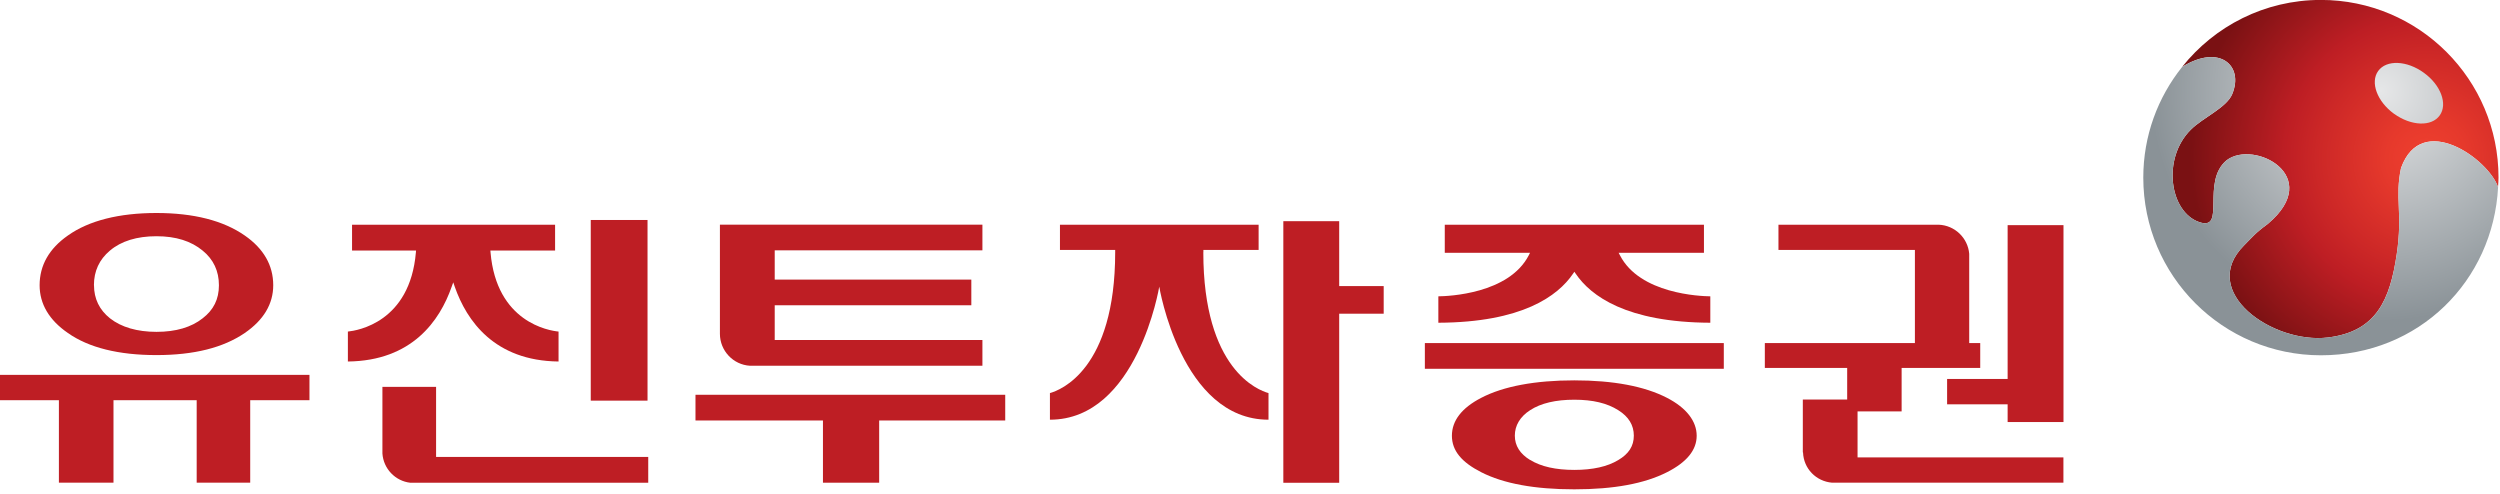<svg viewBox="0 0 354 70" fill="none" xmlns="http://www.w3.org/2000/svg">
<g clip-path="url(#clip0_711_1218)">
<path d="M316.09 13.31C315.29 15.26 311.96 16.62 310.2 18.38C306.12 22.46 307.21 30 311.41 31.45C315.28 32.77 311.62 25.75 315.28 22.7C319.15 19.73 329.15 24.92 321.14 31.69C319.26 33.07 318.98 33.53 317.76 34.75C311.2 41.31 321.84 48.74 329.63 47.79C336.53 46.95 338.42 42.42 339.38 35.97C340.25 30.09 339.08 28.04 339.99 23.77C342.92 15.68 352.39 22.57 353.72 26.49C353.75 26.04 353.79 25.6 353.79 25.14C353.79 11.26 342.53 -0.01 328.63 -0.01C320.67 -0.01 313.59 3.7 308.99 9.47C314.3 6.16 317.75 9.32 316.09 13.3V13.31Z" fill="url(#paint0_radial_711_1218)"></path>
<path d="M339.99 23.769C339.07 28.039 340.25 30.099 339.38 35.969C338.43 42.429 336.53 46.949 329.63 47.789C321.84 48.739 311.2 41.309 317.76 34.749C318.98 33.529 319.26 33.069 321.14 31.689C329.15 24.919 319.15 19.729 315.28 22.699C311.62 25.749 315.28 32.769 311.41 31.449C307.21 29.999 306.12 22.459 310.2 18.379C311.96 16.609 315.3 15.249 316.09 13.309C317.74 9.319 314.3 6.159 308.99 9.479C305.55 13.779 303.49 19.219 303.49 25.149C303.49 39.039 314.75 50.309 328.64 50.309C342.53 50.309 353.03 39.759 353.73 26.499C352.39 22.569 342.93 15.689 340 23.779L339.99 23.769ZM339.01 16.119C341.42 17.849 344.3 17.969 345.46 16.349C346.63 14.739 345.61 12.019 343.21 10.299C340.81 8.549 337.91 8.439 336.75 10.049C335.59 11.659 336.6 14.379 339 16.119H339.01Z" fill="url(#paint1_radial_711_1218)"></path>
<path d="M9.61 33.35C6.95 35.21 5.61 37.58 5.61 40.39C5.61 43.03 6.95 45.32 9.61 47.15C12.58 49.24 16.81 50.28 22.15 50.28C27.49 50.28 31.62 49.23 34.66 47.15C37.33 45.32 38.69 43.04 38.69 40.39C38.69 37.58 37.34 35.21 34.66 33.35C31.62 31.23 27.41 30.16 22.15 30.16C16.89 30.16 12.59 31.23 9.61 33.35ZM13.3 40.39C13.3 38.39 14.06 36.75 15.56 35.49C17.15 34.14 19.38 33.45 22.15 33.45C24.92 33.45 27.07 34.14 28.7 35.49C30.23 36.73 31 38.39 31 40.39C31 42.39 30.23 43.89 28.7 45.07C27.1 46.34 24.9 46.99 22.16 46.99C19.42 46.99 17.17 46.33 15.57 45.07C14.08 43.88 13.31 42.31 13.31 40.39H13.3ZM0 53.08V56.67H8.34V68.35H16.07V56.67H27.85V68.35H35.43V56.67H43.82V53.08H0Z" fill="#BE1E24"></path>
<path d="M83.65 31.15V56.73H91.69V31.15H83.65Z" fill="#BE1E24"></path>
<path d="M49.85 31.82V35.48H58.91L58.89 35.74C58.05 45.63 50.62 46.81 49.26 46.95V51.19C58.35 51.09 62.27 45.41 63.95 40.62L64.18 39.98L64.4 40.62C66.08 45.41 70 51.09 79.09 51.19V46.95C77.73 46.82 70.3 45.63 69.46 35.74L69.44 35.48H78.6V31.82H49.84H49.85Z" fill="#BE1E24"></path>
<path d="M54.15 54.779V64.209C54.29 66.359 55.96 68.119 58.11 68.359H91.79V64.699H61.75V54.779H54.15Z" fill="#BE1E24"></path>
<path d="M116.53 68.35V59.54H98.481V55.9H142.34V59.54H124.49V68.35H116.53Z" fill="#BE1E24"></path>
<path d="M251.83 31.82V35.39H271.15V50.94H278.84V35.94C278.65 33.69 276.8 31.91 274.53 31.82H251.83Z" fill="#BE1E24"></path>
<path d="M189.63 31.32V40.51H195.93V44.42H189.63V68.36H181.72V31.32H189.63Z" fill="#BE1E24"></path>
<path d="M263.03 64.77V58.25H269.27V52.1H280.4V48.58H249.9V52.1H261.56V56.57H255.28V64.06H255.31C255.39 66.36 257.16 68.16 259.43 68.35H292.18V64.77H263.03Z" fill="#BE1E24"></path>
<path d="M275.71 53.661V57.251H284.28V59.761H292.19V31.881H284.28V53.661H275.71Z" fill="#BE1E24"></path>
<path d="M109.7 48.151V43.23H137.54V39.59H109.7V35.45H139.11V31.811H101.94V47.281C101.95 49.66 103.81 51.651 106.2 51.791H139.11V48.141H109.7V48.151Z" fill="#BE1E24"></path>
<path d="M209.75 56.329C206.98 57.759 205.59 59.569 205.59 61.699C205.59 63.829 206.98 65.459 209.75 66.869C212.9 68.479 217.32 69.289 222.92 69.289C228.52 69.289 232.87 68.479 236.04 66.869C238.83 65.459 240.25 63.739 240.25 61.699C240.25 59.659 238.82 57.759 236.04 56.329C232.86 54.689 228.43 53.859 222.92 53.859C217.41 53.859 212.9 54.689 209.75 56.329ZM216.67 65.139C215.24 64.269 214.5 63.119 214.5 61.689C214.5 60.259 215.24 58.999 216.67 58.079C218.19 57.089 220.3 56.599 222.92 56.599C225.54 56.599 227.58 57.089 229.14 58.079C230.62 58.999 231.35 60.209 231.35 61.689C231.35 63.169 230.62 64.279 229.14 65.149C227.62 66.069 225.53 66.539 222.93 66.539C220.33 66.539 218.21 66.079 216.68 65.129L216.67 65.139Z" fill="#BE1E24"></path>
<path d="M204.58 31.82V35.8H216.65L216.48 36.14C213.65 41.63 205.07 41.94 203.67 41.96V45.7C215.54 45.65 220.59 41.91 222.73 38.77L222.93 38.48L223.13 38.77C225.26 41.91 230.32 45.65 242.18 45.7V41.96C240.78 41.94 232.19 41.63 229.38 36.14L229.2 35.8H241.28V31.82H204.59H204.58Z" fill="#BE1E24"></path>
<path d="M201.76 48.58V52.22H244.09V48.58H201.76Z" fill="#BE1E24"></path>
<path d="M170.4 35.72V35.39H178.22V31.82H150.09V35.39H157.91V35.72C157.91 52.34 150.12 55.26 148.67 55.66V59.43C161.05 59.43 164.15 40.59 164.15 40.59C164.15 40.59 167.24 59.43 179.62 59.43V55.66C178.17 55.26 170.39 52.34 170.39 35.72H170.4Z" fill="#BE1E24"></path>
</g>
<defs>
<radialGradient id="paint0_radial_711_1218" cx="0" cy="0" r="1" gradientUnits="userSpaceOnUse" gradientTransform="translate(343.557 22.439) scale(33.333)">
<stop stop-color="#EF402F"></stop>
<stop offset="0.17" stop-color="#E6392C"></stop>
<stop offset="0.45" stop-color="#CD2827"></stop>
<stop offset="0.6" stop-color="#BE1E24"></stop>
<stop offset="1" stop-color="#7A1113"></stop>
</radialGradient>
<radialGradient id="paint1_radial_711_1218" cx="0" cy="0" r="1" gradientUnits="userSpaceOnUse" gradientTransform="translate(337.12 12.879) scale(32.6 32.6)">
<stop stop-color="#E6E7E8"></stop>
<stop offset="1" stop-color="#8A9297"></stop>
</radialGradient>
<clipPath id="clip0_711_1218">
<rect width="353.79" height="69.29" fill="white"></rect>
</clipPath>
</defs>
</svg>
